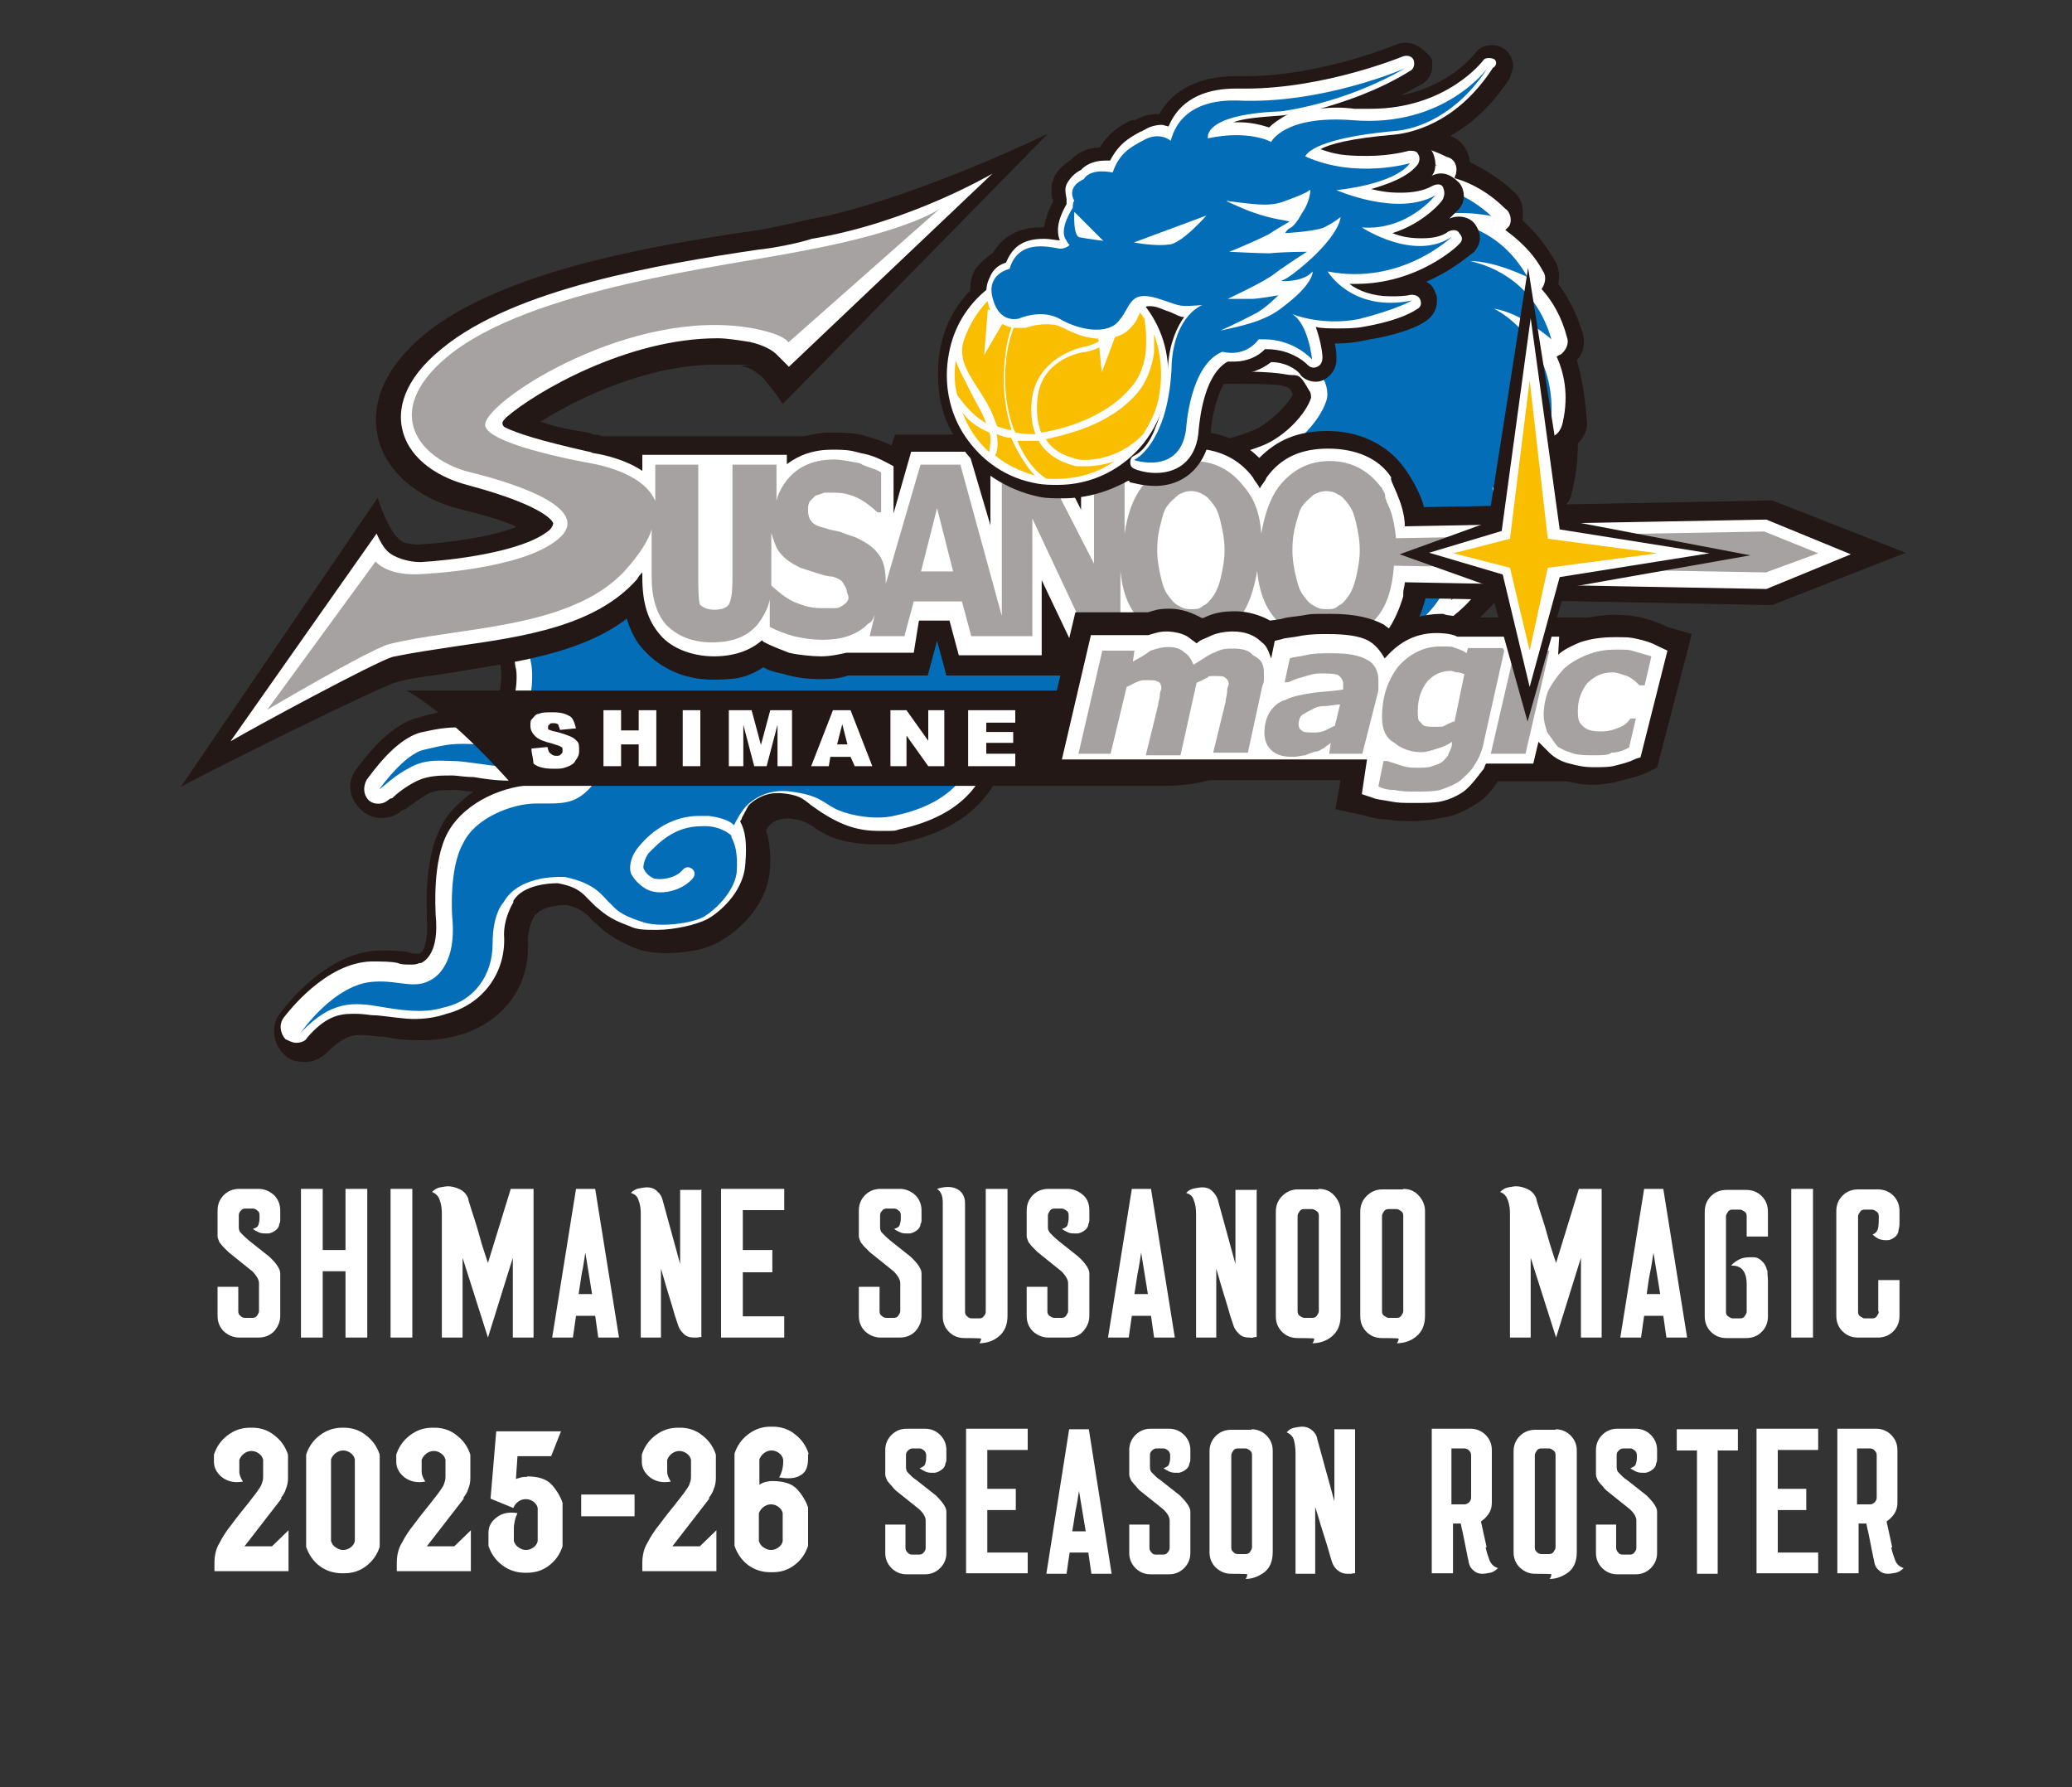 <?xml version="1.0" encoding="UTF-8"?>
<svg id="_レイヤー_1" data-name="レイヤー_1" xmlns="http://www.w3.org/2000/svg" width="400" height="345" version="1.1" xmlns:xlink="http://www.w3.org/1999/xlink" viewBox="0 0 400 345">
  <rect x="0" y="0" width="400" height="345" fill="#333333" stroke="none"/>
  <!-- Generator: Adobe Illustrator 29.5.1, SVG Export Plug-In . SVG Version: 2.1.0 Build 141)  -->
  <defs>
    <style>
      .st0 {
        fill: #231815;
      }

      .st1 {
        fill: #fff;
      }

      .st2 {
        fill: #a5a2a1;
      }

      .st3 {
        fill: url(#_名称未設定グラデーション);
      }

      .st4 {
        fill: #036eb7;
      }

      .st5 {
        fill: #f9be00;
      }
    </style>
    <linearGradient id="_名称未設定グラデーション" data-name="名称未設定グラデーション" x1="-898.8" y1="41.2" x2="-876.4" y2="41.2" gradientTransform="translate(247 -781) rotate(-90) scale(1 -1)" gradientUnits="userSpaceOnUse">
      <stop offset="0" stop-color="#666"/>
      <stop offset="0" stop-color="#6a6a6a"/>
      <stop offset=".2" stop-color="#757575"/>
      <stop offset=".2" stop-color="#878787"/>
      <stop offset=".3" stop-color="#a1a1a1"/>
      <stop offset=".3" stop-color="#b3b3b3"/>
      <stop offset=".4" stop-color="#a8a8a8"/>
      <stop offset=".4" stop-color="#909090"/>
      <stop offset=".5" stop-color="#7d7d7d"/>
      <stop offset=".6" stop-color="#707070"/>
      <stop offset=".8" stop-color="#686868"/>
      <stop offset="1" stop-color="#666"/>
    </linearGradient>
  </defs>
  <g>
    <g>
      <path class="st0" d="M278.6,87.6l-118.9,1.3c-.7,0-1.3,0-2.1.3l-13.2,5.6c-9.3,1-17.1-4.9-23-2.1h-.7c-10.1,0-15.7,4.6-18.8,8-8.3,10.4-5.6,26.6-5.2,28.2v.3c.3,1.3-.3,5.9-1,7.3-.3.3-1,.7-2.8.7h-3.7c-3.1,0-5.2.3-8.3,1.3-5.9,1.3-10.8,8.3-12.2,10.1-1.8,2.4-1.3,5.6,1,7.7,2.1,2.1,5.6,2.1,7.7.3,0,0,.3-.3.7-.3,1-.7,2.8-2.1,4.6-3.1,1.3-.7,3.1-.7,4.9-.7h.7c.3,0,1.8.3,3.1.3-2.4,1.8-4.9,3.9-6.2,6.7-3.4,6.2-2.8,15.7-2.8,17.8v.3c.3,4.2-.7,5.9-1,6.2-.3,0-.3.3-.3.3h-.3c-.7,0-1.3,0-2.1-.3-1.3-.3-3.4-.3-5.6-.3-10.1.3-18.1,10.8-19.1,12.2-1.8,2.4-1.3,5.9,1,8,1,1,2.4,1.3,3.9,1.3s3.1-.7,4.2-1.8c3.4-3.4,5.2-3.4,6.7-3.4s2.4.3,4.2.3c3.4.7,5.6.7,7.7.7s4.6-.3,7-1c8.3-2.4,13.7-9.3,13.2-18.1,0-2.4,1-4.6,1.3-4.9,0,0,0-.3.3-.3.7-1,3.1-1.8,5.9-1.8h0c2.8.7,3.1,1.3,4.2,2.1.3.3.7,1,1.3,1.3l.3.3c1.3,1.3,3.1,2.8,7.3,4.6,1.8.7,3.9,1,6.2,1,3.4,0,8.3-.7,11.1-2.8,1.8-1,8-5.6,8.8-12.9.3-3.1,0-5.6-.7-8,.3-.7.7-1,.7-1l.3-.3s1-1,3.1-1h.3c2.8.3,3.1.7,4.2,1.3.7.3,1.3,1,2.1,1.3,2.8,1.8,7,2.4,10.8,2.4s3.1,0,4.6-.3c11.6-2.4,16.8-8.3,19.1-13.7,2.1.3,3.9.3,5.9.3,8.8,0,16-2.4,19.1-3.1h1c10.1,0,18.4-3.4,23.7-6.2h.3c3.1-1.8,5.2-3.1,6.2-4.2,1-.7,1.8-2.1,2.1-3.4,2.4-1,4.9-2.4,8.8-4.9,9.8-6.2,13.2-18.8,15-24v-.3c.3,0,.3-.3.7-.3.7-.7,1.8-1.3,3.1-2.1v-13.5h-.4v.3h0Z"/>
      <path class="st1" d="M278.6,90.8l-118.9,1.3c-.3,0-.7,0-1,.3l-13.7,5.6c-9.8,1-17.4-4.9-23.3-2.1h-1.3c-7.3,0-12.9,2.4-16.3,7-7.7,9.3-4.6,25.1-4.6,25.8h0c.7,2.1-.3,8-1.3,9.3-.3,1-2.4,2.4-5.9,2.4h-3.4c-2.8,0-4.6.3-7.7,1-4.9,1.3-9.3,7.7-10.4,9.1-.7,1.3-.7,2.8.3,3.9,1,1,2.8,1,3.9,0,0,0,.3-.3.7-.3,1-1,2.8-2.4,4.9-3.4s4.6-1,6.2-1h.7c.7,0,2.1.3,3.9.3,1.8.3,4.2.7,7,.7h1.3c5.9,0,9.1-3.9,10.4-5.6v-.3c.7-.7,2.8-2.1,3.9-2.4,1.3,2.8-1,6.2-2.1,7-1.3,1.8-2.4,2.1-5.2,2.1h-3.1c-5.9,0-13.7,3.1-17.1,9.1-3.1,5.6-2.4,15-2.4,16h0c.7,7-1.8,8.8-2.8,9.3h-.3c-.7.3-1,.3-1.8.3s-1.8,0-2.4-.3c-1.3-.3-3.1-.3-5.2-.3-8.8.3-16,9.8-16.8,10.8-1,1.3-.7,3.1.3,4.2.7.3,1.3.7,2.1.7s1.8-.3,2.1-1c3.4-3.9,5.9-4.6,8.8-4.6s2.8.3,4.6.3c3.1.3,5.2.7,7.3.7s4.2-.3,6.2-1c7-1.8,11.6-8,11.1-15.3,0-3.4,1.8-6.2,1.8-6.2v-.3c1.8-3.1,7-3.4,8.3-3.4h.3c3.9.7,4.9,2.1,5.9,3.1l1,1,.3.3c1.3,1,2.4,2.4,6.7,3.9,1.3.7,3.1.7,5.2.7,3.4,0,7.7-1,9.8-2.1,1.8-1,7-4.9,7.3-10.8.3-3.9,0-6.2-1-8,0-.3.3-.3.3-.7.7-1.3,1.3-2.4,1.3-2.4l.3-.3s2.1-2.1,5.2-2.1h.7c3.4.3,4.2,1,5.6,2.1.3.3,1,.7,1.8,1.3,4.6,3.1,8,3.9,11.6,3.9s2.8,0,3.9-.3c12.9-2.8,16.3-9.8,17.4-14.2,2.4.3,5.2.7,8,.7,9.1,0,16.3-2.4,18.4-3.4h1.3c9.3,0,17.4-3.1,22.3-5.9h0c2.1-1.3,4.2-2.4,5.9-3.9,1-.7,1.3-2.1,1-3.1,2.4-1,5.6-2.4,10.1-5.2,8.8-5.6,12.2-17.4,13.7-22.3,0-.3.3-1,.3-1.3.3-.3,1-.7,1.3-1,1.3-1,2.8-2.1,4.9-3.4v-5.6h.4v-.7h0Z"/>
      <path class="st4" d="M278.6,93.9l-118.9,1.3-14-1.8c-8.8,1-17.1,2.8-23.3,5.6-26.1-1.8-19.9,28.9-19.9,28.9.7,3.1-.3,9.3-1.3,11.6-1,2.1-3.4,4.2-8.8,4.2-4.9-.3-6.2,0-10.4,1-3.9.7-8.8,7.7-8.8,7.7,1-.7,3.1-2.8,5.9-4.2,3.1-1.8,6.2-1.3,8.3-1.3s5.6.7,11.1,1.3c5.2.3,8.3-3.1,9.3-4.6,1-1,6.2-5.6,8.3-2.4,2.1,3.1,1,7.3-2.1,10.8-3.1,3.4-5.6,3.1-10.4,3.1s-11.9,2.8-14.2,7.7c-2.8,4.9-2.1,14.2-2.1,14.2,1,10.1-4.2,12.2-4.2,12.2-3.1,1.8-6.2,0-10.8.3-7.7.3-14.2,9.8-14.2,9.8,5.9-6.2,10.1-5.9,15.7-4.9,5.9,1,8.8,1,12.2,0,5.6-1.3,9.1-6.2,9.1-12.2s2.1-8,2.1-8c3.1-5.6,11.9-4.9,11.9-4.9,6.2,1.3,7.3,3.9,8.8,5.2,1,1,1.8,2.1,5.9,3.4,3.4,1.3,10.1.3,12.2-1s5.6-4.6,6.2-8.3c.3-3.9-.3-5.6-1-7v-.3s-2.1-2.1-5.9-1.8c-5.2,0-8.3,3.4-10.1,5.2-.7,1-1,2.1-1,2.8.3,1,1.3,1.8,2.1,2.1,1.3.3,4.2,0,5.6-1.8.3-.3,1-.7,1.8,0,.3.3.7,1,0,1.8-2.1,2.4-5.9,3.1-8,2.4-1.3-.3-3.1-1.8-3.9-3.4-.3-1-.3-2.8,1.3-4.9,3.1-3.9,7.3-6.2,11.9-6.2h1.8c2.4.3,4.2,1,4.9,1.8,1-2.1,2.1-3.4,2.1-3.4,0,0,3.1-3.9,8.8-3.1,5.6.7,6.2,2.1,8.8,3.4,2.8,1.3,7.7,2.1,11.1,1.3,16.8-3.4,15.7-15,15.7-15,14.2,4.2,28.9-2.1,28.9-2.1,9.1.3,17.4-2.4,22.7-5.6h0c2.4-1.3,4.2-2.8,5.6-3.9-1,0-2.8-.7-4.9-2.1,5.6-1,7.7-1.3,16-6.7,9.8-6.2,12.6-22,13.2-23,.7-.7,4.6-3.1,8.8-7v1.3h0v.5h0Z"/>
    </g>
    <g>
      <path class="st0" d="M304.4,69.5c1.3-1.3,1.8-3.4,1-5.6-1-3.1-2.4-6.2-4.6-9.1.3-1.3.3-3.1-.7-4.6-1.8-3.1-3.9-5.6-6.2-7.7.3-2.1,0-4.2-1.8-5.6-2.4-2.4-5.6-4.2-8.3-5.6-.3-2.1-1.3-3.9-3.4-4.9-3.9-1.8-7.7-2.8-11.9-3.1-1-1.3-2.4-2.1-3.9-2.4-3.1-.3-5.9-.3-8.8,0-1-.7-2.4-1-3.9-1-9.3.7-15.7,4.9-19.1,9.1-7,2.1-14.7,5.2-22,9.8-9.8,5.9-16.8,12.2-17.4,12.9-1,1-1.8,2.8-1.8,4.6s.7,3.1,2.1,4.6l17.4,16,.3.3c2.1,2.4,5.9,2.4,8.3.3,1.8-1.8,7.3-3.4,17.8-3.4s9.8.3,11.1.7c.3,0,.7.7,1,1.3-1,2.1-4.2,5.2-7,6.7-4.2,1.8-14,4.6-25.4,4.6s-5.6-.3-8.3-.7c-1.8-.3-3.4.3-4.9,1.8l-15.7,15c-1.3,1-2.1,2.8-1.8,4.6,0,1.8,1,3.4,2.1,4.6l29.7,23.7c1,.7,2.4,1.3,3.9,1.3h.7l28.6-2.8h3.4c1.8,0,3.1-.7,4.6-1.8.7-.7,1-1.3,1.3-2.4,2.1-.7,3.9-1,5.6-2.1,1.8,1,3.9,1,5.6.3,4.2-2.1,7.3-4.6,9.3-7.3,1,0,2.1-.7,3.1-1.3,3.4-2.8,6.2-6.2,7.7-9.3,1.8-.3,3.1-1.3,4.2-2.8,1.8-2.8,3.1-5.9,3.9-9.1,1.3-.7,2.8-2.1,3.1-3.4,1-3.9,1.3-7,1.3-10.1,1-1,1.8-2.4,1.8-3.9-.4-4.9-1-8.8-2-12.2Z"/>
      <path class="st1" d="M300.5,68.8c.3,0,.3-.3.7-.3,1-.7,1.8-2.1,1.3-3.4-1-3.9-2.8-7-4.9-9.3.7-1,1-2.4.3-3.4-2.1-3.9-4.9-6.2-7.3-8q.3-.3.7-.7c.7-1,.3-2.8-.7-3.4-2.8-2.8-6.2-4.9-9.8-5.9,0-.3.3-.7.3-1,.3-1.3-.3-2.8-1.8-3.1-4.2-2.1-8-2.8-11.9-2.8h-.7c-.3-1-1.3-2.1-2.4-2.4-1.3,0-2.4-.3-3.4-.3-2.1,0-3.9.3-5.6.7-1-.7-1.8-1.3-3.1-1.3-9.1.7-14.7,4.9-17.8,8.8-7,1.8-14.7,5.2-22,9.8-9.3,5.9-16,11.9-16.8,12.6s-1,1.3-1,2.1.3,1.8,1,2.1l17.8,16s0,.3.3.3c1,1,3.1,1.3,4.2,0,2.8-2.8,10.1-4.2,19.9-4.2s10.1.7,11.6.7,1.8.3,3.4,3.1c.3.3.3,1,.3,1.3-1,3.1-4.9,7.3-9.1,9.1-5.9,2.4-16,4.6-26.6,4.6s-5.9-.3-8.8-.7c-1,0-1.8,0-2.4.7l-16.3,15.7c-.7.7-1,1.3-1,2.4s.3,1.8,1,2.1l29.7,23.7c.7.3,1,.7,1.8.7h.3l28.9-2.8h3.4c.7,0,1.8-.3,2.1-.7.7-.7,1-1.3,1-2.1v-.7c3.4-.7,6.2-1.8,8.3-3.1l.3.3c1,1,2.4,1.3,3.4.7,4.2-2.1,7.3-4.9,9.3-7.3.7.3,1.8,0,2.4-.7,3.9-3.1,6.2-6.7,7.7-10.1h0c1.3.3,2.8-.3,3.4-1.3,2.1-3.4,3.1-7,3.9-10.1,1.3,0,2.4-1,2.8-2.1,1-4.2,1.3-7.7,1-10.8,1-.3,1.8-1.3,2.1-2.8,1.2-5.4.2-9.6-1.2-12.7Z"/>
      <path class="st4" d="M192.5,107.5l29.7,23.7,28.9-2.8h3.9v-3.9c2.1-1,3.9-2.4,5.2-3.4-2.1,2.8-4.6,4.6-4.6,4.6,10.1-1,15-7.3,17.1-11.6-.7,4.6-3.9,9.3-3.9,9.3,11.1-5.6,12.6-15.3,12.6-19.1,1,4.9-1.3,11.6-1.3,11.6,9.8-8,8.8-18.4,8-22,2.4,4.2,2.4,11.1,2.4,11.1,5.6-9.3,3.1-17.4,1-21.7,3.4,3.4,5.2,10.1,5.2,10.1,3.1-10.8-1.8-18.1-4.9-21.7,4.2,2.8,7.7,8.8,7.7,8.8.7-13.2-8.3-19.6-11.1-20.9,5.2.7,11.1,5.9,11.1,5.9-3.1-10.7-11.1-14.1-15.7-15.1,4.9,0,11.1,3.1,11.1,3.1-5.9-10.4-15.3-11.1-19.9-11.1,4.9-2.4,12.9-.7,12.9-.7-9.1-8.3-18.8-6.2-22.7-5.2,3.9-3.4,12.2-4.6,12.2-4.6-10.1-4.9-18.8-.3-22.3,2.1,3.1-3.9,8.8-6.2,8.8-6.2-8.3-1.3-14.2,2.1-17.8,5.2,2.4-3.4,6.7-6.2,6.7-6.2-8.3.3-13.7,4.6-16.3,8.3-7.3,1.8-14.7,4.9-22.3,9.3-9.3,5.6-15.7,11.6-16.3,12.2l18.1,16.3h0c6.7-6.2,26.6-5.2,33.8-4.2,1,0,3.1.3,5.9,4.9,0,0,1,2.1.3,3.9-1.3,3.9-5.9,8.8-10.8,10.8-7,2.8-22.3,6.2-37,4.2l-15.7,15Z"/>
    </g>
    <g>
      <path class="st0" d="M224.8,133.3H78.5c4.2,2.4,11.1,7.7,20.6,18.4h125.8c10.1,0,18.1-4.2,18.1-9.3s-8.4-9.1-18.2-9.1Z"/>
      <g>
        <g>
          <path class="st1" d="M102.6,144.5l3.1-.3c0,.3.3,1,.3,1,.3.3.7.7,1.3.7s.7,0,1-.3.3-.3.3-.7,0-.7-.3-.7c-.3-.3-.7-.3-1.8-.7-1.3-.3-2.4-.7-3.1-1.3-.7-.7-1-1.3-1-2.1s0-1,.3-1.3.7-1,1.3-1c.7-.3,1.3-.3,2.8-.3s2.4.3,3.1.7c.7.3,1,1.3,1.3,2.4l-3.1.3c0-.3-.3-.7-.3-1-.3-.3-.7-.3-1-.3s-.7,0-.7.3c-.3,0-.3.3-.3.7,0,0,0,.3.3.3,0,0,.7.3,1,.3,1.3.3,2.4.7,3.1,1s1,.7,1.3,1,.3,1,.3,1.8-.3,1.3-.7,1.8c-.3.7-1,1-1.8,1.3s-1.3.3-2.4.3c-1.8,0-3.1-.3-3.9-1-.1-1.3-.4-1.9-.4-2.9Z"/>
          <path class="st1" d="M116.5,137.1h3.4v3.9h3.4v-3.9h3.4v10.8h-3.4v-4.2h-3.4v4.2h-3.4v-10.8Z"/>
        </g>
        <path class="st1" d="M131.8,137.1h3.4v10.8h-3.4v-10.8Z"/>
        <g>
          <path class="st1" d="M140.9,137.1h4.2l1.8,6.7,1.8-6.7h4.2v10.8h-2.8v-8l-2.1,8h-2.4l-2.1-8v8h-2.8v-10.8h.2Z"/>
          <path class="st1" d="M164.2,146.1h-3.9l-.3,1.8h-3.4l4.2-10.8h3.4l4.2,10.8h-3.4l-.8-1.8ZM163.6,143.7l-1-3.9-1,3.9h2Z"/>
          <path class="st1" d="M171.9,137.1h3.1l4.2,5.9v-5.9h3.1v10.8h-3.1l-4.2-5.9v5.9h-3.1v-10.8Z"/>
          <path class="st1" d="M187.2,137.1h8.8v2.4h-5.6v1.8h5.2v2.1h-5.2v2.1h5.6v2.4h-9.1v-10.8h.3Z"/>
        </g>
      </g>
    </g>
    <path class="st3" d="M149.2,113v-10.1c.3,1,.7,2.1,1,2.8,1,1.8,2.4,2.8,4.6,3.9,1,.3,2.1.7,3.1,1s2.1.7,3.1.7c1,.3,1.8.7,2.1,1.3.3.6.7,1,.7,1.8s0,1.3-.3,1.8-.7.7-1.3,1c-.3.3-1,.3-1.8.3h-1.8c-1.8,0-3.1-.3-4.9-1-1.8-.7-3.1-1.8-4.6-3.1.5,0,0-.4,0-.4M177.8,110.3l3.1-12.2,3.1,12.2h-6.2ZM235.7,111.4c-.3,1.3-.7,2.4-1.3,3.4-.7,1-1.3,1.8-2.1,2.1-.7.7-1.3.7-2.4.7s-1.8-.3-2.4-.7c-.7-.3-1.3-1-2.1-2.1-.7-1-1-2.1-1.3-3.4s-.7-3.1-.7-5.2.3-3.9.7-5.2c.3-1.3.7-2.8,1.3-3.4.7-1,1.3-1.3,2.1-2.1.7-.3,1.3-.7,2.4-.7s1.8.3,2.4.7c.7.3,1.3,1,2.1,2.1.7,1,1,2.1,1.3,3.4s.7,3.1.7,5.2-.4,3.7-.7,5.2M261.8,111.4c-.3,1.3-.7,2.4-1.3,3.4-.7,1-1.3,1.8-2.1,2.1-.7.7-1.3.7-2.4.7s-1.8-.3-2.4-.7c-.7-.3-1.3-1-2.1-2.1-.7-1-1-2.1-1.3-3.4s-.7-3.1-.7-5.2.3-3.9.7-5.2c.4-1.3.7-2.8,1.3-3.4.7-1,1.3-1.3,2.1-2.1.7-.3,1.3-.7,2.4-.7s1.8.3,2.4.7c.7.3,1.3,1,2.1,2.1.7,1,1,2.1,1.3,3.4s.7,3.1.7,5.2-.4,3.7-.7,5.2"/>
    <path class="st0" d="M121,119.4c.7,2.4,1.8,4.6,3.4,6.2,3.1,3.4,7.7,5.6,13.2,5.6s7-.7,9.8-2.4c1,.7,2.4,1,3.9,1.3,2.1.7,4.6,1,7.3,1s3.9-.3,5.2-.7h15.3l1.8-6.7,1.8,6.7h23v-1.3l.7,1.3h16.8v-.3c2.1.7,4.2,1,6.7,1,5.2,0,9.8-1.8,13.2-5.2,3.4,3.4,8,5.2,13.2,5.2s11.1-2.4,15-7.3c1.8-2.4,3.1-5.2,3.9-8.3l66.2,1.3h.7l25.8-10.1-25.8-10.1-67.2,1.3c-1-3.9-3.9-7.7-3.9-7.7-3.4-4.6-8.8-7-14.7-7s-9.8,1.8-13.2,5.2c-3.4-3.4-8-5.2-13.2-5.2s-4.9.7-4.9.7h-52.2l-.7,2.1c-1.3-.7-3.1-1.3-4.9-1.8-2.1-.7-4.6-.7-6.7-.7s-3.4.3-5.2.7h-39l-1-.3h-.3c-.3,0-.7,0-1-.3-4.2-.7-7.3-1.3-9.3-2.1-.7,0,0-.3,0-.3,7.3-4.6,20.6-10.8,33.4-10.8s3.9,0,5.2.3c1.8.3,2.8,1.3,3.9,2.1,0,0,2.4,2.8,3.9,5.2l51.2-52.2s-23.7,11.6-43.2,16c-2.4.3-10.4,2.4-14,2.8-19.1,2.8-48.1,7.7-63.1,19.9-9.3,7.7-10.1,15-9.1,19.6,1.3,6.7,7.7,12.2,16,14.2,5.2,1.3,8.8,2.4,10.8,3.4-5.2,2.1-13.7,3.1-18.8,3.4h-.3c-1.3,0-2.8-.3-3.1-.7-2.4-1.3-4.6-8.3-4.6-8.3l-38,55.8c7.7-4.2,39-19.6,41.6-20.2,3.4-1,7.7-1.3,12.2-2.1,10.8-1.8,23-3.4,31.8-9.8l.5-.4Z"/>
    <path class="st1" d="M271.2,101.6l69.8-1.3,16.3,6.7-16.3,6.7-69.8-1.3c0,.7-.3,1.3-.3,2.1v.6c-.7,2.4-1.8,4.9-3.1,6.7-2.8,3.9-6.7,5.6-11.9,5.6s-8.8-1.8-11.9-5.6h-2.8c-2.8,3.9-6.7,5.6-11.9,5.6s-8-1.3-10.8-4.6v3.9h-10.4l-7-14.7v14.5h-16l-1.8-6.7h-5.9l-1,6.2h-13c-1.3.3-3.1.7-4.9.7s-4.6-.3-6.2-.7c-1.8-.7-3.4-1.3-4.9-2.1l-.3-.3c-2.4,2.1-5.6,3.1-9.3,3.1s-8-1.3-10.4-4.2c-2.4-2.8-3.4-6.2-3.4-11.1v-.9c-.3.3-.7.7-1,1.3-8,9.1-22,11.1-34.6,12.9-4.6.7-8.8,1.3-12.6,2.1-3.4,1-26.9,13.7-31.3,16.3l28.2-40.1s1,2.4,2.1,3.4c1.3,1.3,4.2,2.1,6.2,2.1h.3c5.2-.3,19.6-1.8,24.8-6.2.7-.7.7-1.3.7-1.3,0,0-.7-3.1-16.3-7.3-7-1.8-11.9-5.9-12.9-11.1-.7-3.4,0-9.1,7.7-15.3,14-11.6,42.1-16.3,61-19.1,3.1-.3,8-1.3,10.4-2.1,18.8-3.1,34.9-12.6,34.9-12.6l-39.3,37.3c-1-1-2.4-2.4-2.4-2.4-.7-.7-2.4-1.8-5.2-2.4-2.1-.3-4.2-.7-6.2-.7-17.4,0-35.2,10.4-40.8,15.3,0,0-.7.7-.7,1s0,.7.7,1c2.1,1,6.2,2.4,16,4.6.3,0,.7.3,1,.3,2.1.3,6.2,1.3,9.3,3.4v-3.1h27.9v1.8c2.4-1.8,5.2-2.8,8.8-2.8s3.9.3,5.6.7c1.8.3,3.4,1,4.9,1.8l1.3.7v9.1l3.4-11.9h11.1l4.2,14.2v-14.1h11.9l5.6,11.1v-11.1h10.8v3.9c2.8-2.8,6.2-4.6,10.8-4.6s8.8,1.8,11.6,5.6c.3.7,1,1.3,1.3,2.1.3-.7,1-1.3,1.3-2.1,2.8-3.9,6.7-5.6,11.9-5.6s9.8,1.8,12.2,5.6c-.6.3,2.6,4.8,2.6,9.4Z"/>
    <path class="st2" d="M351,106.8l-10.4-4.2-71.1,1.3c-.3-2.8-.7-4.9-1.8-7h0c0-.3-.3-.7-.3-1v-.3c0-.3-.3-.7-.3-.7,0-.3-.3-.3-.3-.7l-.3-.3c-2.4-3.1-5.6-4.9-9.8-4.9s-7.3,1.8-9.8,4.9c-1.8,2.4-2.8,5.6-3.4,9.1-.3-3.9-1.3-6.7-3.4-9.1-2.4-3.1-5.6-4.9-9.8-4.9s-7.3,1.8-9.8,4.9c-1.8,2.4-2.8,5.2-3.4,9.1v-13.3h-5.9v19.1l-9.8-19.1h-8v29.2l-8-29.2h-7.7l-6.7,23c0-2.4-.3-4.2-1.3-5.6s-2.4-2.4-4.6-3.4c-1-.3-2.1-.7-2.8-1-1-.3-1.8-.3-2.8-.7-1.3-.3-2.4-.7-2.8-1.3-.3-.3-.7-1-.7-2.1s0-1,.3-1.8l1-1c.3-.3,1-.3,1.8-.7h1.8c1.8,0,3.1.3,4.6,1s2.8,1.8,3.9,2.8h.7v-7.7c-1-.7-2.8-1-4.2-1.8-1.8-.3-3.4-.7-4.9-.7-3.4,0-6.2,1-8.3,3.1-1.3,1.3-2.4,3.1-2.8,4.9v-7h-8.5v21.1c0,2.4,0,4.6-.7,5.9-.7,1-2.4,1-2.8,1s-1.8,0-2.8-1c-.3-1.3-.3-3.4-.3-5.9v-21.1h-8.3v7c-2.1-4.9-9.3-6.7-12.6-7.3-1.8-.3-21.2-3.9-20.2-7.7,1-4.9,28.2-22.3,51.2-18.4,0,0,6.2,1,7.3,2.8l29.2-25.8s-5.6,4.2-25.8,8c-15.3,3.1-53.3,7.3-69.3,20.6-12.9,10.8-5.2,19.9,4.6,22.3,9.8,2.4,23.7,7.3,16.8,12.9-7,5.9-26.1,6.7-26.1,6.7,0,0-6.2.7-9.1-2.4l-20.9,28.6s18.8-11.1,23.3-12.6c13.2-3.4,35.2-2.8,45.7-14.2,2.8-3.1,4.6-5.9,5.2-8v9.1c0,4.2,1,7.3,2.8,9.3,2.1,2.1,4.9,3.4,8.8,3.4s6.7-1,8.8-3.4c1-1.3,2.1-3.1,2.4-4.9v5.3c1.3.7,2.8,1.3,4.6,1.8,1.8.4,3.4.7,5.6.7,3.9,0,6.7-1,8.8-3.1.7-.3,1-1,1.3-1.8l-1,4.2h6.7l1.8-6.7h9.3l1.8,6.7h11.8v-22.7l10.8,23h6.2v-12.9c.3,3.4,1.3,6.7,3.4,9.1,2.4,3.1,5.6,4.9,9.8,4.9s7.3-1.8,9.8-4.9c1.8-2.4,2.8-5.6,3.4-9.1.3,3.4,1.3,6.7,3.4,9.1,2.4,3.1,5.6,4.9,9.8,4.9s7.3-1.8,9.8-4.9c2.1-2.4,3.1-5.9,3.4-10.1l71.8,1.3,10.1-3.7ZM163.6,116.1c-.3.3-.7.7-1.3,1-.3.3-1,.3-1.8.3h-1.8c-1.8,0-3.1-.3-4.9-1-1.8-.7-3.1-1.8-4.6-3.1l-.3-.3v-10.1c.3,1,.7,2.1,1,2.8,1,1.8,2.4,2.8,4.6,3.9,1,.3,2.1.7,3.1,1s2.1.7,3.1.7c1,.3,1.8.7,2.1,1.3s.7,1,.7,1.8c.4.7.4,1.4,0,1.7ZM177.8,110.3l3.1-12.2,3.1,12.2h-6.2ZM235.7,111.4c-.3,1.3-.7,2.4-1.3,3.4-.7,1-1.3,1.8-2.1,2.1-.7.7-1.3.7-2.4.7s-1.8-.3-2.4-.7c-.7-.3-1.3-1-2.1-2.1-.7-1-1-2.1-1.3-3.4s-.7-3.1-.7-5.2.3-3.9.7-5.2c.3-1.3.7-2.8,1.3-3.4.7-1,1.3-1.3,2.1-2.1.7-.3,1.3-.7,2.4-.7s1.8.3,2.4.7c.7.3,1.3,1,2.1,2.1.7,1,1,2.1,1.3,3.4s.7,3.1.7,5.2-.4,3.7-.7,5.2ZM261.8,111.4c-.3,1.3-.7,2.4-1.3,3.4-.7,1-1.3,1.8-2.1,2.1-.7.7-1.3.7-2.4.7s-1.8-.3-2.4-.7c-.7-.3-1.3-1-2.1-2.1-.7-1-1-2.1-1.3-3.4s-.7-3.1-.7-5.2.3-3.9.7-5.2c.4-1.3.7-2.8,1.3-3.4.7-1,1.3-1.3,2.1-2.1.7-.3,1.3-.7,2.4-.7s1.8.3,2.4.7c.7.3,1.3,1,2.1,2.1.7,1,1,2.1,1.3,3.4s.7,3.1.7,5.2-.4,3.7-.7,5.2Z"/>
    <path class="st0" d="M321.8,121c-1.3-.7-3.1-1.3-4.9-1.8-3.4-.7-7-.7-10.1,0h-24c-1.3-.3-3.4-.3-4.2-.7h-.3c-3.4,0-7,1-9.8,3.1-.3-.3-1-.7-1.3-1-2.4-1.3-5.6-2.1-10.1-2.1s-3.9,0-5.6.3c-1.8.3-3.1.3-4.2.7l-2.1.3c-1.8-1-4.2-1.8-6.7-1.8s-4.2.3-6.2,1.3h-.3c-1.8-1-3.9-1.8-6.2-1.8s-2.8.3-4.2.7h-14l-7.7,32.4h58.9l-1,5.6,5.9,1.3c1,.3,2.4.7,4.2.7,1.8.3,3.1.3,4.9.3s4.2-.3,5.9-.7c2.1-.3,4.2-1.3,5.9-2.4,1.8-1,3.1-2.4,4.6-4.6h13.2c1.3.3,3.1.7,4.9.7s3.9-.3,5.2-.7c1.3-.3,2.8-.7,4.6-1.3l2.8-1.3,6.7-25.8-4.8-1.4Z"/>
    <path class="st1" d="M300.8,126.4c1-1,2.8-1.8,4.2-2.4,2.1-.7,4.2-1,6.7-1s2.8,0,4.2.3,2.8.7,3.9,1.3l2.1,1-5.2,20.6-1,.3c-1.3.7-2.8,1-3.9,1.3s-2.4.3-4.2.3-3.1-.3-4.6-.7c-1.3-.3-2.8-1-3.9-2.1-.7-.7-1.3-1.3-2.1-2.1l-1,4.2h-9.1c-.3.3-.3,1-.7,1.3-1,1.3-2.1,2.8-3.4,3.9-1.3,1-3.1,1.8-4.6,2.1-1.3.3-3.1.3-5.2.3s-3.1,0-4.6-.3-2.4-.3-3.4-.7l-2.1-.7,1-6.7h-58.9l5.6-24h11.1c1-.3,2.1-.7,3.4-.7s3.4.3,4.6,1.3c.3.3,1,.7,1.3,1,.7-.7,1.8-1,2.4-1.3,1.3-.7,3.1-1,4.6-1,2.4,0,4.2.7,5.6,2.1,1,.7,1.3,1.8,1.8,3.1l.7-3.4,1.3-.3c.7-.3,2.1-.3,3.9-.7,1.8-.3,3.4-.3,4.9-.3,3.4,0,6.2.3,8,1.3,1.3.7,2.4,2.1,3.1,3.4l.3-.3c2.8-3.1,5.9-4.6,9.8-4.6,0,0,2.8,0,3.9.7h19.7l-.2,3.5Z"/>
    <path class="st2" d="M244,130.1v1c0,.3,0,.7-.3,1.3l-2.8,12.9h-6.7l2.4-9.8c0-.7.3-1.3.3-2.1s.3-1,.3-1.3c0-.7-.3-1-.7-1.3-.3-.3-1-.3-2.1-.3s-1,0-1.3.3c-.7.3-1.3.7-2.1,1l-3.1,14h-6.7l2.4-9.8c0-.7.3-1,.3-1.8s.3-1,.3-1.3c0-.7-.3-1.3-.7-1.3-.3-.3-1-.3-2.1-.3s-1,0-1.8.3-1.3.7-2.1,1l-3.1,12.9h-6.2l4.6-19.9h6.2l-.3,2.1c1.3-.7,2.4-1.3,3.4-2.1,1-.3,2.1-.7,3.4-.7s2.4.3,3.1,1c1,.7,1.3,1.3,1.8,2.4,1.8-1,3.1-2.1,4.2-2.4,1.3-.7,2.4-.7,3.4-.7,1.8,0,3.1.3,3.9,1.3,1.8.9,2.1,1.9,2.1,3.6"/>
    <path class="st2" d="M256.9,143.4c-.3.3-1,.7-1.3,1-.7.3-1,.7-1.8.7-.7.3-1,.3-1.8.7-.7,0-1.3.3-2.4.3-1.8,0-3.1-.3-4.2-1.3-1-1-1.3-2.1-1.3-3.4s.3-2.8,1-3.9,1.8-2.1,3.1-2.4c1.3-.7,3.1-1,4.9-1.3s3.9-.3,6.2-.7v-1c0-.7-.3-1.3-1-1.8-.7-.3-2.1-.3-3.4-.3s-2.1.3-3.4.7c-1.3.3-2.1.7-2.8,1h-.7l1-4.6c.7-.3,1.8-.3,3.4-.7,1.3-.3,3.1-.3,4.6-.3,3.1,0,5.2.3,7,1.3,1.3.7,2.1,2.1,2.1,3.9v2l-3.1,12.2h-6.4l.3-2.1ZM258.7,136c-1,0-2.1.3-3.1.3s-1.8.3-2.4.7c-.7.3-1.3.7-1.8,1-.4.3-.7,1-.7,1.8s.3,1,.7,1.3c.3.3,1.3.3,2.1.3s1.3,0,2.1-.3,1.3-.7,2.1-1l1-4.1Z"/>
    <path class="st2" d="M290.4,125.6l-3.9,17.4c-.3,1.8-1,3.4-1.8,4.6-.7,1.3-1.8,2.1-2.8,3.1-1,.7-2.4,1.3-3.9,1.8-1.3.3-2.8.3-4.6.3s-2.8,0-4.2-.3c-1.3,0-2.4-.3-3.1-.7l1-4.9h.7c1,.3,2.1.7,3.1,1s1.8.3,2.8.3,2.1,0,2.8-.3c.7-.3,1.3-.3,2.1-1,.3-.3,1-1,1-1.3.3-.7.7-1.3.7-2.1v-.3c-1,.7-1.8,1-2.8,1.3s-2.1.7-3.1.7c-2.1,0-3.9-.7-5.2-1.8-1.8-1-2.4-2.8-2.4-4.9,0-3.9,1-7,3.1-9.8,2.1-2.4,4.9-3.9,8-3.9s2.1,0,3.1.3,1.8.7,2.1,1l.3-1h6.7l.3.5h0ZM282.7,130.1c-.3,0-.7-.3-1.3-.3s-1-.3-1.3-.3c-1.8,0-3.4.7-4.6,2.1-1,1.3-1.8,3.1-1.8,5.6s.3,1.8.7,2.4c.3.7,1.3.7,2.8.7s1.3,0,1.8-.3c.7-.3,1.3-.7,1.8-.7l1.9-9.2Z"/>
    <path class="st2" d="M299.1,125.6l-4.6,19.9h-6.7l4.6-19.9h6.7Z"/>
    <path class="st2" d="M307.8,145.8c-1.3,0-2.8,0-3.9-.3-1-.3-2.1-.7-3.1-1.3-.7-.7-1.3-1.8-2.1-2.8-.3-1-.7-2.1-.7-3.4s.3-3.4,1-4.9c.7-1.3,1.8-2.8,2.8-3.9,1-1,2.8-2.1,4.6-2.8s3.4-1,5.6-1,2.4,0,3.4.3,2.4.7,3.4,1l-1.3,5.6h-1c-.7-.7-1.3-1.3-2.4-1.8-1-.3-1.8-.7-2.8-.7-2.1,0-3.4.7-4.9,2.1-1,1.3-1.8,3.1-1.8,5.2s.3,2.4,1,3.1,1.8,1,3.4,1,2.4-.3,3.4-.7c1-.3,1.8-1,2.4-1.8h1l-1.3,5.6c-1.3.7-2.4,1-3.4,1-.5.5-2,.5-3.3.5"/>
    <g>
      <path class="st0" d="M302.2,113.5l-7.3,25.8h0l-7.3-26.1-17.4-6.2,17.1-6.2,7.7-49.1,7.7,48.8,35.2,6.7-35.7,6.3Z"/>
      <path class="st1" d="M295.3,132.6l-5.2-21.7-14.2-4.2,14-4.2,5.6-41.1,5.6,40.8,28.9,4.6-28.9,4.6-5.8,21.2Z"/>
      <polygon class="st5" points="298.8 104 295.3 73.4 291.5 104 280.6 106.8 291.5 109.6 295.3 125.6 298.8 109.6 320 106.8 298.8 104"/>
    </g>
    <g>
      <g>
        <path class="st0" d="M288.4,11.4c-.7-.3-1.8-.3-2.1.3,0,0-7,9.3-21.7,9.3h-3.1c-2.4-.3-4.6-.3-6.7,0,4.6-1.3,11.1-3.4,17.4-7.3.7-.3,1-1.3.7-2.1s-1.3-1-2.1-.7c0,0-15,6.2-30.3,6.2h-2c-4.6,0-10.4,1.3-12.9,7.3-.3,0-1-.3-1.3-.3-1,0-2.4.3-3.4,1-.3,0-.3.3-.7.3-2.4,1.3-4.2,2.4-5.9,5.6h-1c-2.4,0-3.9,1-4.6,1.8-.7.3-2.1,1.3-2.8,2.8-.3.7-.3,1.3,0,2.8v1c-.7,1.3-2.4,4.2-1.3,7h0c-.7,0-1.8-.3-3.1-.3-4.6,0-6.2,2.1-7.3,4.6-1,.3-2.4,1-3.1,2.8-.7,1-.7,2.4-.7,3.9-3.1,3.1-5.2,7-6.2,11.1-1,5.6,0,11.1,3.1,16,3.1,4.6,8,8,13.7,9.1,1.3.3,2.8.3,4.2.3,4.9,0,9.1-1.8,12.9-4.2,0,.3.3.7,1,1,0,0,1.8.7,3.9.7,4.9,0,8-3.1,8.3-8.3h0c.3-3.1,1.3-10.8,5.6-13.2h1.3c2.4,0,4.6-1,5.9-2.4h.3c5.2,0,8,3.1,8,3.1.3.3,1,.7,1.8.3.7-.3,1-1,1-1.8s-.3-3.1-1.3-5.9c1,.3,2.8.3,4.2.3s3.4,0,4.9-.3c7.7-1.3,10.4-3.4,10.4-3.4.7-.3,1-1,.7-1.8-.3-.7-1-1-1.8-1-1.3.3-2.8.3-3.9.3-3.4,0-6.2-1-8-2.4h1.3c11.9,0,19.6-7.3,19.9-7.7.7-.7.7-1.3,0-2.1-.3-.7-1.3-.7-2.1-.3-1.3,1-3.1,1.3-5.2,1.3s-3.9-.3-5.6-1c5.9-1.8,9.8-6.2,9.8-6.7.3-.7.3-1.3,0-2.1-.3-.7-1.3-.7-2.1-.3-1.8,1-3.9,1.3-6.2,1.3s-3.9-.3-5.6-.7c3.4-1,7.3-2.4,9.1-4.9.3-.7.3-1.3,0-1.8-.3-.7-1-.7-1.8-.7,0,0-3.4,1-8,1s-6.2-.3-9.1-1.3c1.8-1,5.9-2.1,14.2-2.8,2.8-.3,11.9-1.8,19.1-12.9.9-.5.9-1.5.3-1.8ZM245,24.6c-1-.3-3.1-1-5.9-1h-1c1.8-.7,4.9-1,9.3-1.3h0s.7,0,1.3-.3c-1.9,1.1-2.9,1.8-3.7,2.6Z"/>
        <path class="st0" d="M269.8,8.5s-14.7,6.2-29.2,6.2h-2.1c-6.7,0-11.9,2.4-14.7,7.3h0c-1.8,0-3.1.3-4.9,1.3,0-.3-.7,0-.7,0-2.1,1-4.2,2.4-5.9,5.2-2.8,0-4.6,1.3-5.6,2.4-1,.7-2.8,1.8-3.4,3.9-.3.7-.3,1.3-.3,2.1s0,1,.3,1.8v.3c-.7,1-1.3,2.8-1.8,4.9h-.7c-4.2,0-7.3,1.8-9.1,4.9-1,.7-2.4,1.8-3.4,3.1-.7,1.3-1,2.4-1,4.2-3.1,3.1-5.2,7.3-5.9,11.9-.3,1.3-.3,3.1-.3,4.6,0,4.9,1.3,9.3,4.2,13.2,3.4,5.2,9.1,8.8,15.3,10.1,1.3.3,3.1.3,4.6.3,4.6,0,8.8-1.3,12.6-3.4,0,0,.3,0,.3.3.3,0,2.4.7,4.9.7,5.9,0,10.1-4.2,10.8-10.8v-.3c.3-3.4,1.8-8.8,3.9-10.4h.7c2.8,0,5.2-1,7-2.4,3.4,0,5.6,2.1,5.6,2.4,1,1.3,3.1,1.8,4.6,1,1.3-.7,2.4-2.1,2.4-3.9v-.3c0-.3,0-1.3-.3-2.8h.7c1.8,0,3.9-.3,5.6-.7,8-1.3,11.1-3.4,11.6-3.9,1-.7,1.8-2.1,1.8-3.4s0-1-.3-1.8c-.3-1-1-1.8-1.8-2.1,5.6-2.4,8.8-5.6,9.1-5.6.7-.7,1.3-1.8,1.3-2.8s-.3-1.8-1-2.8c-1-1.3-3.1-1.8-4.9-1,1-1,1.8-1.8,1.8-1.8.7-.7,1-1.8,1-2.4,0-1-.3-2.1-1-2.8-1.8-1.8-3.4-2.1-5.2-1.3h0c.7-.7.7-1.8.7-2.4s-.3-1.8-.7-2.4c-.3-.3-.7-.7-1-1,4.6-1.3,10.8-4.9,16-12.9.3-1,.7-1.8.7-2.4,0-1.3-.7-2.8-1.8-3.4-1.8-1.3-4.6-.7-5.6,1-.3.3-4.9,6.2-14.2,8,1.3-.7,2.4-1.3,3.9-2.1,1.3-.7,2.1-2.1,2.1-3.4s0-1.3-.3-1.8c-2.2-2.6-4.3-3.3-6.4-2.6ZM202.9,38.5v-.7.7h0ZM289.7,9.1h0ZM232.9,82.7h0Z"/>
      </g>
      <g>
        <g>
          <path class="st1" d="M204.2,93.6c-1.3,0-2.8,0-4.2-.3-5.6-1-10.4-4.2-13.7-9.1-3.1-4.6-4.2-10.4-3.1-16,1.8-10.1,10.8-17.1,20.9-17.1s2.8,0,4.2.3c11.6,2.1,19.1,13.2,16.8,24.8-2,10-10.6,17.4-20.9,17.4"/>
          <path class="st5" d="M190.4,81.7c-.3-.7-.7-1.8-1.3-2.8-.7-1.3-1.3-2.4-1.8-3.4-1-2.1-2.1-3.9-2.8-5.9-.3,2.1-.3,4.6.3,6.7.7.8,2.4,3.6,5.6,5.4"/>
          <path class="st5" d="M192.1,87.9c2.1,1.8,4.9,3.1,7.7,3.9-1.3-1.3-3.1-3.9-4.6-7.3-1,0-1.8-.3-2.8-.7.4,2.1.1,3.5-.3,4.1"/>
          <path class="st5" d="M222.8,68c-.7,4.9-2.8,7.3-3.1,7.7-5.6,6.7-14.7,8.3-17.8,9.1,1.8,2.8,4.6,3.4,6.2,3.9,2.1.3,8,0,12.6-4.9,1.3-2.1,2.8-4.9,3.1-7.7.7-3.9.3-8-1-11.6v3.5"/>
          <path class="st5" d="M209.9,90h-2.1c-1.3-.3-5.2-1.3-7.3-4.9h-4.1c1.8,4.2,3.9,6.2,5.6,7.3,4.9.3,9.3-.7,13.2-3.4-1.8.7-4,1-5.3,1"/>
          <path class="st5" d="M209.1,68c-.3,0-8,1.3-8.8,8.8-.3,2.8,0,4.9.7,6.7,2.1-.3,11.9-2.1,17.4-8.8h0s2.4-2.4,2.8-7c0,0,.3-3.1-.3-6.2-.7-1-1.3-2.1-2.4-3.1-.3.7-.7,1-.7,1.8-1.7,6.8-8.2,7.8-8.7,7.8"/>
          <path class="st5" d="M188.6,74.7c.7,1,1.3,2.1,2.1,3.4.7,1.3,1.3,2.8,1.8,4.2,1,.3,1.8.7,2.8.7-.7-2.1-2.1-7.3-1.3-13.7.7-8.3,4.6-12.2,6.2-14l.3-.3s2.4-2.4,4.6-3.1c-8.8,0-16.3,5.6-19.1,14-.9,3.2.6,5.7,2.6,8.8"/>
          <path class="st5" d="M191,83.5s0-.5,0,0c-2.4-1-4.2-2.4-5.2-3.9,1,2.8,2.8,5.6,5.2,7.7,0-1.1.5-2.2,0-3.8"/>
          <path class="st5" d="M205,53.5c-1.8.3-3.9,2.1-4.6,2.8l-.3.3c-1.8,1.8-5.2,5.6-5.9,13.2-.7,6.7,1,12.2,1.8,13.7,1.8.3,2.8.3,3.9.3-.7-1.8-1-3.9-.7-6.7,1-8.3,9.8-10.1,9.8-10.1.3,0,6.2-1,8-7,0-.3.3-1.3,1-2.1-2.8-2.4-5.9-4.2-9.8-4.9-1-.3-2.1-.3-3.1-.3v.8Z"/>
        </g>
        <g>
          <path class="st1" d="M288.4,11.4c-.7-.3-1.8-.3-2.1.3,0,0-7,9.3-21.7,9.3h-3.1c-2.4-.3-4.6-.3-6.7,0,4.6-1.3,11.1-3.4,17.4-7.3.7-.3,1-1.3.7-2.1s-1.3-1-2.1-.7c0,0-15,6.2-30.3,6.2h-2c-4.6,0-10.4,1.3-12.9,7.3-.3,0-1-.3-1.3-.3-1,0-2.4.3-3.4,1-.3,0-.3.3-.7.3-2.4,1.3-4.2,2.4-5.9,5.6h-1c-2.4,0-3.9,1-4.6,1.8-.7.3-2.1,1.3-2.8,2.8-.3.7-.3,1.3,0,2.8v1c-.7,1.3-2.4,4.2-1.3,7h0c-.7,0-1.8-.3-3.1-.3-4.6,0-6.2,2.1-7.3,4.6-1,.3-2.4,1-3.1,2.8-.7,1.3-1,3.1-.3,5.2.3,1.8,2.1,4.6,5.6,4.6h1.6s1.8-.7,3.9-.7,2.4.3,3.4.7c2.4,1.3,4.9,2.1,7.3,2.1s4.6-.7,5.9-2.4c.7-.7,1-1.3,1.3-2.1.7-1.3,1-1.8,2.1-1.8s1.8.3,2.8.7c.7.3,1,.3,1.8.7.7.3,1.3.7,2.1.7-1.3,1.8-2.8,4.9-3.1,9.3,0,0-.3,7-2.4,11.9h0s-1.3,4.2-4.2,5.6c-.7.3-.7,1-.7,1.3,0,.7.3,1,1,1.3,0,0,1.8.7,3.9.7,4.9,0,8-3.1,8.3-8.3h0c.3-3.1,1.3-10.8,5.6-13.2h1.3c2.4,0,4.6-1,5.9-2.4h.3c5.2,0,8,3.1,8,3.1.3.3,1,.7,1.8.3.7-.3,1-1,1-1.8s-.3-3.1-1.3-5.9c1,.3,2.8.3,4.2.3s3.4,0,4.9-.3c7.7-1.3,10.4-3.4,10.4-3.4.7-.3,1-1,.7-1.8s-1-1-1.8-1c-1.3.3-2.8.3-3.9.3-3.4,0-6.2-1-8-2.4h1.3c11.9,0,19.6-7.3,19.9-7.7.7-.7.7-1.3,0-2.1-.3-.7-1.3-.7-2.1-.3-1.3,1-3.1,1.3-5.2,1.3s-3.9-.3-5.6-1c5.9-1.8,9.8-6.2,9.8-6.7.3-.7.3-1.3,0-2.1s-1.3-.7-2.1-.3c-1.8,1-3.9,1.3-6.2,1.3s-3.9-.3-5.6-.7c3.4-1,7.3-2.4,9.1-4.9.3-.7.3-1.3,0-1.8-.3-.7-1-.7-1.8-.7,0,0-3.4,1-8,1s-6.2-.3-9.1-1.3c1.8-1,5.9-2.1,14.2-2.8,2.8-.3,11.9-1.8,19.1-12.9.8-.4.8-1.4.2-1.7ZM245,24.6c-1-.3-3.1-1-5.9-1h-1c1.8-.7,4.9-1,9.3-1.3h0s.7,0,1.3-.3c-1.9,1.1-2.9,1.8-3.7,2.6Z"/>
          <g>
            <path class="st4" d="M272.6,58c-11.6,2.4-16.3-5.6-16.3-5.6,14.2,2.8,24-6.7,24-6.7-7.3,4.9-17.4-1.8-17.4-1.8,8.8.7,14.2-6.2,14.2-6.2-7.3,4.2-19.1-1-19.1-1,0,0,11.1-1,14.2-5.2,0,0-10.4,3.1-20.2-1.3,0,0,.7-3.4,17.1-4.9,4.6-.3,12.2-3.1,18.1-12.2,0,0-8.3,11.6-26.1,10.1-13.2-1-15.7,4.2-15.7,4.2,0,0-4.2-2.4-12.2-.7,0,0-1.3-4.6,14-5.2,0,0,11.9-1.3,24-8.3,0,0-16,7-32.4,6.2-12.6-.3-12.6,8.8-12.9,7.7,0,0-2.1-1.8-5.2,0-2.4,1.3-4.6,2.4-5.9,6.2,0,0-4.2-1-5.6,1.3,0,0-3.4,1.3-1.8,4.2,0,0-.3,0-.3,1.3,0,0-2.8,4.2-1.3,6.2,0,0,.3.7.7,1,0,0-.7.7-1.8.7s-8-2.4-9.8,3.9c0,0-4.9,1-3.1,6.2,0,0,1,4.2,4.9,3.4,0,0,4.6-2.1,8.3.3,3.9,2.1,9.1,2.8,11.1,0,2.4-2.8,1.8-6.2,8.3-3.9,3.9,1.3,3.1,1.3,7.7,1,0,0-5.2,1.8-5.9,11.1,0,0,0,7.3-2.4,12.6,0,0-1.8,4.6-4.9,6.2,0,0,9.1,3.1,10.1-6.2,0,0,.7-12.2,7-14.7,0,0,4.2,1.3,7-2.4h1c5.9,0,9.3,3.9,9.3,3.9,0,0-.7-7-3.9-8.8,0,0,5.6,2.4,12.9,1,7.5-1.9,10.3-3.6,10.3-3.6"/>
            <path class="st1" d="M218.9,46.8l14-5.2s-4.9,5.6-7.3,5.6c-2.5.4-6.7-.4-6.7-.4"/>
            <path class="st1" d="M213,46.5l-5.6-5.6s-.3,4.6,1,4.9c1.5.3,4.6.7,4.6.7"/>
            <path class="st1" d="M236.7,38.8h.3s4.9.7,7,.7,3.1-.3,4.9-1c1.8-.7,3.4-1.3,3.9-1.8.4-.4,0,2.4-1.3,4.2-1,1.8-1.8,2.8-2.4,3.1-.7.3-1,1-1,1,.3,0,5.2-.3,7.3-1,2.1-1,3.4-2.1,3.4-2.1,0,0,0,2.4-4.6,7-2.1,2.1-5.9,5.2-6.7,5.2-.7.3,2.8.3,4.6-.7.7-.3,1.3-1,1.3-1,0,0,.3,2.1-4.9,6.2-1.3,1-2.4,2.1-5.9,3.4-2.8,1-7,1.8-7,1.8,0,0,2.4-1,7-3.4,1.8-1,4.2-3.4,4.2-3.4,0,0-3.9.7-5.2.7h-4.6s7.3-3.4,9.1-4.9c2.4-1.8,6.2-4.2,6.2-4.2,0,0-4.2,0-7.3.3-1.8,0-7.7-.3-7.7-.3,0,0,3.4-1.3,7.7-3.4.3-.3,3.9-2.4,3.9-2.4-.3-.3-2.8-.3-7-1.8-1.3-.4-5.2-2.2-5.2-2.2Z"/>
          </g>
        </g>
      </g>
      <polygon class="st1" points="211.9 63.9 215.8 63.6 212.7 71.9 211.9 63.9"/>
      <polygon class="st1" points="194.1 61.5 190.7 59.7 190 68.5 194.1 61.5"/>
    </g>
  </g>
  <g>
    <path class="st1" d="M48.9,237.2c.6-.2.9-.4,1-.8.1-.3.2-.7.2-1.2v-.6c0-.4-.1-.7-.4-.9-.3-.3-.6-.4-.9-.4h-1.4c-.4,0-.7.1-.9.4-.3.3-.4.6-.4.9v2.2s0,0,0,0c0,.2,0,.5.1.7,0,.2.2.4.4.6.2.2.5.5.7.7s.5.4.8.7l3.9,3.1c1.4,1.3,2.1,2.4,2.1,3.2v8.2c0,1.1-.4,2.1-1.2,3-.8.8-1.8,1.2-3,1.2h-3.7c-1.1,0-2.1-.4-3-1.2-.8-.8-1.2-1.8-1.2-3v-5.6h4v4.7c0,.4.1.7.4.9.3.3.6.4.9.4h1.4c.4,0,.7-.1.9-.4s.4-.6.4-.9v-5.4c0-.6-.4-1.4-1.3-2.3l-4.6-3.7h0c-.3-.3-.5-.5-.8-.8s-.5-.5-.7-.8c-.2-.2-.3-.4-.4-.7s-.2-.5-.2-.8v-4.9c0-1.2.4-2.2,1.2-3,.8-.8,1.8-1.2,3-1.2h3.7c1.1,0,2.1.4,3,1.2.8.8,1.2,1.8,1.2,3v.3c0,0,0,.1,0,.2v.2c0,.4,0,.7,0,1s0,.6-.2.9c0,.5-.3.9-.7,1.2-.4.3-.8.5-1.3.6h0-.5c-.5,0-1,0-1.4-.2s-.9-.4-1.2-.7h0Z"/>
    <path class="st1" d="M70.9,229.5v28.7h-4.2v-12.8h-4.4v12.8h-4.2v-28.7h4.2v11.8h4.4v-11.8h4.2Z"/>
    <path class="st1" d="M79.6,229.5v28.7h-4.2v-28.7h4.2Z"/>
    <path class="st1" d="M98.5,229.5h4.5v28.7h-4v-15.4l-4.8,15.4-4.9-15.4v15.4h-4v-23.8c0-1-.1-1.9-.4-2.7-.2-.7-.7-1.3-1.5-1.6.5-.5,1-.8,1.6-.9.6-.1,1.1-.2,1.5-.2.7,0,1.5.2,2.3.6.8.4,1.3,1,1.6,1.8,0,.3.3,1.1.7,2.4.4,1.3.9,2.7,1.3,4.2.4,1.5.8,2.8,1.2,4l.6,1.8,4.4-14.3Z"/>
    <path class="st1" d="M114.9,229.5l4.6,28.7h-4l-.6-4.2h-3.7c-.2,1.3-.4,2.7-.6,4.2h-4l4.6-28.7h3.8ZM114.3,249.8l-1.3-8c-.2,1.3-.4,2.7-.7,4.1-.2,1.4-.4,2.7-.6,3.9h2.6Z"/>
    <path class="st1" d="M135.4,229.5v28.6h0c-.2,0-.5,0-.7.1-.2,0-.5,0-.7,0h-.1c-.7,0-1.4-.2-1.9-.7s-.9-1-1.1-1.7c0,0-.2-.6-.6-1.8-.3-1.1-.7-2.4-1.1-3.7-.4-1.3-.8-2.6-1.1-3.7l-.5-1.7v13.3h-3.9v-23.8c0-1-.1-1.9-.4-2.6-.2-.8-.7-1.3-1.5-1.5.4-.5,1-.8,1.6-.9s1.1-.2,1.5-.2h0c.7,0,1.4.2,1.9.7.6.5.9,1,1.1,1.7l3.4,12.4v-14.3h4Z"/>
    <path class="st1" d="M151.4,233.6h-8v7.7h5.7v4.3h-5.7v8.5h8v4.1h-12.2v-28.7h12.2v4.1Z"/>
    <path class="st1" d="M172.7,237.2c.6-.2.9-.4,1-.8.1-.3.2-.7.2-1.2v-.6c0-.4-.1-.7-.4-.9-.3-.3-.6-.4-.9-.4h-1.4c-.4,0-.7.1-.9.4-.3.3-.4.6-.4.9v2.2s0,0,0,0c0,.2,0,.5.1.7,0,.2.2.4.4.6.2.2.5.5.7.7s.5.4.8.7l3.9,3.1c1.4,1.3,2.1,2.4,2.1,3.2v8.2c0,1.1-.4,2.1-1.2,3-.8.8-1.8,1.2-3,1.2h-3.7c-1.1,0-2.1-.4-3-1.2-.8-.8-1.2-1.8-1.2-3v-5.6h4v4.7c0,.4.1.7.4.9.3.3.6.4.9.4h1.4c.4,0,.7-.1.9-.4s.4-.6.4-.9v-5.4c0-.6-.4-1.4-1.3-2.3l-4.6-3.7h0c-.3-.3-.5-.5-.8-.8s-.5-.5-.7-.8c-.2-.2-.3-.4-.4-.7s-.2-.5-.2-.8v-4.9c0-1.2.4-2.2,1.2-3,.8-.8,1.8-1.2,3-1.2h3.7c1.1,0,2.1.4,3,1.2.8.8,1.2,1.8,1.2,3v.3c0,0,0,.1,0,.2v.2c0,.4,0,.7,0,1s0,.6-.2.9c0,.5-.3.9-.7,1.2-.4.3-.8.5-1.3.6h0-.5c-.5,0-1,0-1.4-.2s-.9-.4-1.2-.7h0Z"/>
    <path class="st1" d="M190.3,229.5h4.2v24.5c0,1.8-.6,3.1-1.7,4-1.1.9-2.4,1.3-3.8,1.3.1,0,.2-.2.3-.4s.1-.3.1-.5h0c0-.1-3.2-.1-3.2-.1-1.2,0-2.2-.4-3-1.2-.8-.8-1.2-1.8-1.2-3v-21.5c0-.7,0-1.3-.2-1.9-.2-.6-.5-.9-.9-1.2,1.5-.5,2.8-.5,3.8,0,1,.5,1.6,1.4,1.6,2.8v20.9c0,.4.1.7.4.9.3.3.6.4.9.4h1.4c.4,0,.7-.1.9-.4.3-.3.4-.6.4-.9v-23.6Z"/>
    <path class="st1" d="M205.1,237.2c.6-.2.9-.4,1-.8s.2-.7.2-1.2v-.6c0-.4-.1-.7-.4-.9s-.6-.4-.9-.4h-1.4c-.4,0-.7.1-.9.4s-.4.6-.4.9v2.2s0,0,0,0c0,.2,0,.5.1.7s.2.4.4.6c.2.2.5.5.7.7s.5.4.8.7l3.9,3.1c1.4,1.3,2.1,2.4,2.1,3.2v8.2c0,1.1-.4,2.1-1.2,3s-1.8,1.2-3,1.2h-3.7c-1.1,0-2.1-.4-3-1.2-.8-.8-1.2-1.8-1.2-3v-5.6h4v4.7c0,.4.1.7.4.9s.6.4.9.4h1.4c.4,0,.7-.1.9-.4s.4-.6.4-.9v-5.4c0-.6-.4-1.4-1.3-2.3l-4.6-3.7h0c-.3-.3-.5-.5-.8-.8s-.5-.5-.7-.8c-.2-.2-.3-.4-.4-.7s-.2-.5-.2-.8v-4.9c0-1.2.4-2.2,1.2-3,.8-.8,1.8-1.2,3-1.2h3.7c1.1,0,2.1.4,3,1.2s1.2,1.8,1.2,3v.3c0,0,0,.1,0,.2v.2c0,.4,0,.7,0,1s0,.6-.2.9c0,.5-.3.9-.7,1.2s-.8.5-1.3.6h0-.5c-.5,0-1,0-1.4-.2s-.9-.4-1.2-.7h0Z"/>
    <path class="st1" d="M222.2,229.5l4.6,28.7h-4l-.6-4.2h-3.7c-.2,1.3-.4,2.7-.6,4.2h-4l4.6-28.7h3.8ZM221.6,249.8l-1.3-8c-.2,1.3-.4,2.7-.7,4.1-.2,1.4-.4,2.7-.6,3.9h2.6Z"/>
    <path class="st1" d="M242.6,229.5v28.6h0c-.2,0-.5,0-.7.1s-.5,0-.7,0h-.1c-.7,0-1.4-.2-1.9-.7s-.9-1-1.1-1.7c0,0-.2-.6-.6-1.8-.3-1.1-.7-2.4-1.1-3.7s-.8-2.6-1.1-3.7l-.5-1.7v13.3h-3.9v-23.8c0-1-.1-1.9-.4-2.6-.2-.8-.7-1.3-1.5-1.5.4-.5,1-.8,1.6-.9.6-.1,1.1-.2,1.5-.2h0c.7,0,1.4.2,1.9.7s.9,1,1.1,1.7l3.4,12.4v-14.3h4Z"/>
    <path class="st1" d="M254.6,229.5c1.2,0,2.2.4,3,1.3s1.2,1.9,1.2,3v20.2c0,1.8-.6,3.1-1.7,4s-2.4,1.3-3.8,1.3c.1,0,.2-.2.3-.4s.1-.3.1-.5h0c0-.1-3.2-.1-3.2-.1-1.2,0-2.2-.4-3-1.2s-1.2-1.8-1.2-3v-20.2c0-1.2.4-2.2,1.2-3s1.8-1.3,3-1.3h4ZM254.6,234.7c0-.4-.1-.7-.4-.9s-.6-.4-.9-.4h-1.5c-.4,0-.7.1-.9.4s-.4.6-.4.9v18.4c0,.4.1.7.4.9s.6.4.9.4h1.5c.4,0,.7-.1.9-.4s.4-.6.4-.9v-18.4Z"/>
    <path class="st1" d="M270.9,229.5c1.2,0,2.2.4,3,1.3s1.2,1.9,1.2,3v20.2c0,1.8-.6,3.1-1.7,4s-2.4,1.3-3.8,1.3c.1,0,.2-.2.3-.4s.1-.3.1-.5h0c0-.1-3.2-.1-3.2-.1-1.2,0-2.2-.4-3-1.2s-1.2-1.8-1.2-3v-20.2c0-1.2.4-2.2,1.2-3s1.8-1.3,3-1.3h4ZM270.9,234.7c0-.4-.1-.7-.4-.9s-.6-.4-.9-.4h-1.5c-.4,0-.7.1-.9.4s-.4.6-.4.9v18.4c0,.4.1.7.4.9s.6.4.9.4h1.5c.4,0,.7-.1.9-.4s.4-.6.4-.9v-18.4Z"/>
    <path class="st1" d="M304.7,229.5h4.5v28.7h-4v-15.4l-4.8,15.4-4.9-15.4v15.4h-4v-23.8c0-1-.1-1.9-.4-2.7s-.7-1.3-1.5-1.6c.5-.5,1-.8,1.6-.9s1.1-.2,1.5-.2c.7,0,1.5.2,2.3.6s1.3,1,1.6,1.8c0,.3.3,1.1.7,2.4.4,1.3.9,2.7,1.3,4.2s.8,2.8,1.2,4l.6,1.8,4.4-14.3Z"/>
    <path class="st1" d="M321.1,229.5l4.6,28.7h-4l-.6-4.2h-3.7c-.2,1.3-.4,2.7-.6,4.2h-4l4.6-28.7h3.8ZM320.5,249.8l-1.3-8c-.2,1.3-.4,2.7-.7,4.1s-.4,2.7-.6,3.9h2.6Z"/>
    <path class="st1" d="M341.2,245.2c0,.3,0,.9.1,1.9,0,1,0,2,0,3s0,2,0,2.8v1.2h0c0,1.2-.4,2.2-1.2,3s-1.8,1.2-3,1.2h-3.8c-1.2,0-2.2-.4-3-1.2s-1.2-1.8-1.2-3v-20.2c0-1.2.4-2.2,1.2-3s1.8-1.2,3-1.2h3.8c1.2,0,2.2.4,3,1.2s1.2,1.8,1.2,3h0v4.8h-4.1v-3.9c0-.4-.1-.7-.4-.9s-.6-.4-.9-.4h-1.4c-.4,0-.7.1-.9.4s-.4.6-.4.9v18.4c0,.4.1.7.4.9s.6.4.9.4h1.4c.4,0,.7-.1.9-.4s.4-.6.4-.9h0v-5.3c0-1.3-.3-2.2-.8-2.8s-1.3-.8-2.2-.8c.4-.5,1-.9,1.6-1.2s1.3-.4,2-.4.3,0,.4,0,.2,0,.3,0h0c.7,0,1.2.3,1.7.8s.8,1,.9,1.7Z"/>
    <path class="st1" d="M350,229.5v28.7h-4.2v-28.7h4.2Z"/>
    <path class="st1" d="M362.6,253.1v-6h4.1v6.9h0c0,1.2-.4,2.2-1.2,3s-1.8,1.2-3,1.2h-3.8c-1.2,0-2.2-.4-3-1.2s-1.2-1.8-1.2-3v-20.2c0-1.2.4-2.2,1.2-3s1.8-1.2,3-1.2h3.8c1.2,0,2.2.4,3,1.2s1.2,1.8,1.2,3h0v.2h0c0,0,0,.2,0,.4s0,.3,0,.4c0,.5,0,.9,0,1.4s-.1.9-.2,1.3c0,.5-.3,1-.7,1.3s-.9.6-1.4.6c0,0-.1,0-.2,0h-.2c-.5,0-1-.1-1.4-.3s-.8-.5-1.1-.8c.6-.2,1-.7,1.1-1.4s.1-1.4.1-2h0c0-.5-.1-.8-.4-1s-.6-.4-.9-.4h-1.4c-.4,0-.7.1-.9.4s-.4.6-.4.9v18.4c0,.4.1.7.4.9s.6.4.9.4h1.4c.4,0,.7-.1.9-.4s.4-.6.4-.9Z"/>
  </g>
  <g>
    <path class="st1" d="M54.4,289.2l-7.2,9.3h5.3l3.2-3.1v7.9h-14.3v-1.6c0-1.4.3-2.8,1-3.9.6-1.2,1.4-2.4,2.3-3.5,1-1.4,2.1-2.7,3.2-4.1,1.1-1.4,1.8-2.3,2.1-2.8.3-.4.5-.8.6-1.2.2-.5.2-.9.2-1.5v-2.9h0c-.1-.5-.4-.9-.8-1.2-.4-.3-.9-.5-1.4-.5h-.1c-.5,0-1,.2-1.4.5-.4.3-.7.7-.9,1.2h0c0,.9,0,1.6,0,2.3,0,.6.3,1.3.7,1.9-1.6.3-2.9,0-4-.8-1-.8-1.6-1.8-1.6-3v-1.4h0c.5-1.5,1.3-2.7,2.6-3.7,1.3-1,2.7-1.5,4.4-1.5h.2,0,.2c1.6,0,3.1.5,4.3,1.5,1.3,1,2.1,2.2,2.6,3.7v4.5c0,.7-.1,1.4-.4,2.1-.2.7-.6,1.3-1,1.8Z"/>
    <path class="st1" d="M66.2,275.6h0,.2c1.6,0,3.1.5,4.3,1.5,1.3,1,2.1,2.2,2.6,3.7v17.8h0c-.5,1.5-1.3,2.7-2.6,3.7s-2.7,1.4-4.3,1.4h-.4c-1.6,0-3.1-.5-4.3-1.4s-2.1-2.2-2.6-3.7v-17.8h0c.5-1.5,1.3-2.7,2.6-3.7,1.3-1,2.7-1.5,4.4-1.5h.2ZM68.5,281.7h0c-.1-.5-.4-.9-.8-1.2-.4-.3-.9-.5-1.4-.5h-.1c-.5,0-1,.2-1.4.5-.4.3-.7.7-.9,1.2v15.8c.2.5.4.9.9,1.2.4.3.9.5,1.4.5h.1c.5,0,1-.2,1.4-.5.4-.3.7-.7.8-1.2v-15.8Z"/>
    <path class="st1" d="M89.6,289.2l-7.2,9.3h5.3l3.2-3.1v7.9h-14.3v-1.6c0-1.4.3-2.8,1-3.9.6-1.2,1.4-2.4,2.3-3.5,1-1.4,2.1-2.7,3.2-4.1,1.1-1.4,1.8-2.3,2.1-2.8.3-.4.5-.8.6-1.2.2-.5.2-.9.2-1.5v-2.9h0c-.1-.5-.4-.9-.8-1.2-.4-.3-.9-.5-1.4-.5h-.1c-.5,0-1,.2-1.4.5-.4.3-.7.7-.9,1.2h0c0,.9,0,1.6,0,2.3,0,.6.3,1.3.7,1.9-1.6.3-2.9,0-4-.8-1-.8-1.6-1.8-1.6-3v-1.4h0c.5-1.5,1.3-2.7,2.6-3.7,1.3-1,2.7-1.5,4.4-1.5h.2,0,.2c1.6,0,3.1.5,4.3,1.5,1.3,1,2.1,2.2,2.6,3.7v4.5c0,.7-.1,1.4-.4,2.1-.2.7-.6,1.3-1,1.8Z"/>
    <path class="st1" d="M101.7,285c2.2,0,3.8.5,4.8,1.6,1,1.1,1.7,2.3,2.1,3.5v8.4h0c-.5,1.5-1.3,2.7-2.6,3.7s-2.7,1.4-4.3,1.4h-.4c-1.6,0-3.1-.5-4.4-1.5-1.3-1-2.1-2.2-2.6-3.7v-2.5c0-1.2.5-2.2,1.6-3,1-.8,2.4-1.1,4-.8h0c-.2.4-.4.9-.5,1.4-.1.5-.2,1-.2,1.5v2.5c.2.5.4.9.9,1.2.4.3.9.5,1.4.5h.1c.5,0,1-.2,1.4-.5.4-.3.7-.7.8-1.2v-6.4c-.1-.5-.4-.9-.8-1.2-.4-.3-.9-.5-1.4-.5h-.2c-.5,0-1,.2-1.4.5-.4.3-.7.7-.9,1.2l-4.4-1.8,1.1-13h12.5l-1.9,4.8h-6.5l-.3,4.4h0c.3-.1.6-.2,1-.3s.7-.1,1.1-.1h.1Z"/>
    <path class="st1" d="M122.5,288.5v4.2h-10.3v-4.2h10.3Z"/>
    <path class="st1" d="M137,289.2l-7.2,9.3h5.3l3.2-3.1v7.9h-14.3v-1.6c0-1.4.3-2.8,1-3.9.6-1.2,1.4-2.4,2.3-3.5,1-1.4,2.1-2.7,3.2-4.1,1.1-1.4,1.8-2.3,2.1-2.8.3-.4.5-.8.6-1.2.2-.5.2-.9.2-1.5v-2.9h0c-.1-.5-.4-.9-.8-1.2-.4-.3-.9-.5-1.4-.5h-.1c-.5,0-1,.2-1.4.5-.4.3-.7.7-.9,1.2h0c0,.9,0,1.6,0,2.3,0,.6.3,1.3.7,1.9-1.6.3-2.9,0-4-.8-1-.8-1.6-1.8-1.6-3v-1.4h0c.5-1.5,1.3-2.7,2.6-3.7,1.3-1,2.7-1.5,4.4-1.5h.2,0,.2c1.6,0,3.1.5,4.3,1.5,1.3,1,2.1,2.2,2.6,3.7v4.5c0,.7-.1,1.4-.4,2.1-.2.7-.6,1.3-1,1.8Z"/>
    <path class="st1" d="M156,280.8v.8c0,1.6-.5,2.7-1.5,3.2-.9.6-2.3.7-4.1.4h0c.3-.4.4-.9.6-1.4.1-.5.2-1,.2-1.6v-.2c0,0,0-.2,0-.2h0c-.1-.6-.4-1-.8-1.3-.4-.3-.9-.5-1.4-.5h-.1c-.5,0-1,.2-1.4.5-.4.3-.7.7-.9,1.2v4.9c.3-.2.7-.4,1.1-.5.4-.1.9-.2,1.3-.2h.1c2.2,0,3.8.5,4.8,1.6,1,1.1,1.7,2.3,2.1,3.5v7.4h0c-.5,1.5-1.3,2.7-2.6,3.7s-2.7,1.4-4.3,1.4h-.4c-1.6,0-3.1-.5-4.3-1.4s-2.1-2.2-2.6-3.7v-17.8h0c.5-1.5,1.3-2.7,2.6-3.7,1.3-1,2.7-1.5,4.4-1.5h.2,0,.2c1.6,0,3.1.5,4.3,1.5,1.3,1,2.1,2.2,2.6,3.7h0ZM146.5,297.5c.2.5.4.9.9,1.2.4.3.9.5,1.4.5h.1c.5,0,1-.2,1.4-.5.4-.3.7-.7.8-1.2v-5.4h0c-.1-.5-.4-.9-.8-1.2-.4-.3-.9-.5-1.4-.5h-.1c-.5,0-1,.2-1.4.5-.4.3-.7.7-.9,1.2v5.4Z"/>
    <path class="st1" d="M177.6,283.4c.5-.2.9-.4,1-.8.1-.3.2-.7.2-1.2v-.5c0-.3-.1-.6-.4-.9-.3-.2-.5-.4-.9-.4h-1.3c-.3,0-.6.1-.9.4-.3.3-.4.5-.4.9v2.2s0,0,0,0c0,.2,0,.5.1.7,0,.2.2.4.4.6.2.2.5.5.7.7s.5.4.8.6l3.8,3c1.3,1.3,2,2.3,2,3.1v8c0,1.1-.4,2.1-1.2,2.9-.8.8-1.8,1.2-2.9,1.2h-3.6c-1.1,0-2.1-.4-2.9-1.2-.8-.8-1.2-1.8-1.2-2.9v-5.5h3.9v4.5c0,.3.1.6.4.9.3.3.5.4.9.4h1.3c.4,0,.7-.1.9-.4.2-.2.4-.5.4-.9v-5.3c0-.6-.4-1.4-1.3-2.2l-4.5-3.6h0c-.3-.3-.5-.5-.7-.8-.2-.2-.5-.5-.7-.8-.2-.2-.3-.4-.4-.7-.1-.2-.2-.5-.2-.8v-4.7c0-1.1.4-2.1,1.2-2.9.8-.8,1.8-1.2,2.9-1.2h3.6c1.1,0,2.1.4,2.9,1.2.8.8,1.2,1.8,1.2,2.9v.3c0,0,0,.1,0,.2v.2c0,.3,0,.7,0,1,0,.3,0,.6-.2.9,0,.5-.3.9-.7,1.2-.4.3-.8.5-1.3.6h0-.4c-.5,0-.9,0-1.4-.2-.4-.2-.8-.4-1.2-.7h0Z"/>
    <path class="st1" d="M198.4,279.9h-7.8v7.5h5.5v4.1h-5.5v8.2h7.8v4h-11.9v-27.9h11.9v4Z"/>
    <path class="st1" d="M210.2,275.9l4.4,27.9h-3.9l-.6-4.1h-3.6c-.2,1.2-.4,2.6-.6,4.1h-3.9l4.4-27.9h3.7ZM209.6,295.6l-1.3-7.8c-.2,1.3-.4,2.6-.7,4-.2,1.4-.4,2.6-.6,3.8h2.5Z"/>
    <path class="st1" d="M224.7,283.4c.5-.2.9-.4,1-.8.1-.3.2-.7.2-1.2v-.5c0-.3-.1-.6-.4-.9-.3-.2-.5-.4-.9-.4h-1.3c-.3,0-.6.1-.9.4s-.4.5-.4.9v2.2s0,0,0,0c0,.2,0,.5.1.7,0,.2.2.4.4.6.2.2.5.5.7.7.2.2.5.4.8.6l3.8,3c1.3,1.3,2,2.3,2,3.1v8c0,1.1-.4,2.1-1.2,2.9s-1.8,1.2-2.9,1.2h-3.6c-1.1,0-2.1-.4-2.9-1.2-.8-.8-1.2-1.8-1.2-2.9v-5.5h3.9v4.5c0,.3.1.6.4.9.2.3.5.4.9.4h1.3c.4,0,.7-.1.9-.4.2-.2.4-.5.4-.9v-5.3c0-.6-.4-1.4-1.3-2.2l-4.5-3.6h0c-.3-.3-.5-.5-.7-.8-.2-.2-.5-.5-.7-.8-.2-.2-.3-.4-.4-.7-.1-.2-.2-.5-.2-.8v-4.7c0-1.1.4-2.1,1.2-2.9s1.8-1.2,2.9-1.2h3.6c1.1,0,2.1.4,2.9,1.2.8.8,1.2,1.8,1.2,2.9v.3c0,0,0,.1,0,.2v.2c0,.3,0,.7,0,1,0,.3,0,.6-.2.9,0,.5-.3.9-.7,1.2-.4.3-.8.5-1.3.6h0-.4c-.5,0-.9,0-1.4-.2-.4-.2-.8-.4-1.2-.7h0Z"/>
    <path class="st1" d="M241.6,275.9c1.1,0,2.1.4,2.9,1.2s1.2,1.8,1.2,2.9v19.6c0,1.7-.5,3-1.6,3.9-1.1.8-2.3,1.3-3.7,1.3.1,0,.2-.2.3-.4,0-.2.1-.3.1-.5h0c0-.1-3.1-.1-3.1-.1-1.2,0-2.1-.4-3-1.2-.8-.8-1.2-1.8-1.2-2.9v-19.6c0-1.1.4-2.1,1.2-2.9s1.8-1.2,3-1.2h3.9ZM241.7,280.9c0-.4-.1-.7-.4-.9-.3-.2-.5-.4-.9-.4h-1.4c-.4,0-.7.1-.9.4s-.4.6-.4.9v17.8c0,.4.1.7.4.9.2.3.6.4.9.4h1.4c.4,0,.7-.1.9-.4s.4-.6.4-.9v-17.8Z"/>
    <path class="st1" d="M261.6,275.9v27.8h0c-.2,0-.5,0-.7.1-.2,0-.5,0-.7,0h-.1c-.7,0-1.3-.2-1.9-.7-.5-.4-.9-1-1.1-1.7,0,0-.2-.6-.5-1.7-.3-1.1-.7-2.3-1.1-3.6-.4-1.3-.8-2.5-1.1-3.6l-.5-1.6v12.9h-3.8v-23.2c0-1-.1-1.8-.3-2.6-.2-.7-.7-1.2-1.4-1.5.4-.5.9-.8,1.5-.9.6-.1,1.1-.2,1.5-.2h0c.7,0,1.3.2,1.9.7.5.4.9,1,1,1.7l3.3,12v-13.9h3.9Z"/>
    <path class="st1" d="M286.8,298.7c.2,1,.5,1.8.8,2.6.3.7.9,1.2,1.6,1.4-.5.5-1,.8-1.5.9-.6.1-1.1.2-1.5.2h0c-.7,0-1.3-.2-1.8-.7-.5-.4-.8-1-.9-1.7,0-.2-.2-.8-.3-1.5-.2-.8-.3-1.6-.5-2.5-.2-.8-.3-1.6-.5-2.3l-.2-1h-1.5v9.6h-4.1v-27.9h7.5c1.1,0,2.1.4,2.9,1.2.8.8,1.2,1.8,1.2,2.9v10.2c0,.8-.2,1.5-.6,2.1-.4.6-.9,1.1-1.5,1.5l1.1,5ZM284,280.9c0-.3-.1-.6-.4-.9-.2-.2-.5-.4-.9-.4h-2.5v10.8h2.5c.3,0,.6-.1.9-.4.2-.2.4-.5.4-.9v-8.3Z"/>
    <path class="st1" d="M300.3,275.9c1.1,0,2.1.4,2.9,1.2s1.2,1.8,1.2,2.9v19.6c0,1.7-.5,3-1.6,3.9-1.1.8-2.3,1.3-3.7,1.3.1,0,.2-.2.3-.4,0-.2.1-.3.1-.5h0c0-.1-3.1-.1-3.1-.1-1.2,0-2.1-.4-3-1.2-.8-.8-1.2-1.8-1.2-2.9v-19.6c0-1.1.4-2.1,1.2-2.9s1.8-1.2,3-1.2h3.9ZM300.3,280.9c0-.4-.1-.7-.4-.9-.3-.2-.5-.4-.9-.4h-1.4c-.4,0-.7.1-.9.4s-.4.6-.4.9v17.8c0,.4.1.7.4.9.2.3.6.4.9.4h1.4c.4,0,.7-.1.9-.4s.4-.6.4-.9v-17.8Z"/>
    <path class="st1" d="M314.8,283.4c.5-.2.9-.4,1-.8.1-.3.2-.7.2-1.2v-.5c0-.3-.1-.6-.4-.9-.3-.2-.5-.4-.9-.4h-1.3c-.3,0-.6.1-.9.4s-.4.5-.4.9v2.2s0,0,0,0c0,.2,0,.5.1.7,0,.2.2.4.4.6.2.2.5.5.7.7.2.2.5.4.8.6l3.8,3c1.3,1.3,2,2.3,2,3.1v8c0,1.1-.4,2.1-1.2,2.9s-1.8,1.2-2.9,1.2h-3.6c-1.1,0-2.1-.4-2.9-1.2-.8-.8-1.2-1.8-1.2-2.9v-5.5h3.9v4.5c0,.3.1.6.4.9.2.3.5.4.9.4h1.3c.4,0,.7-.1.9-.4.2-.2.4-.5.4-.9v-5.3c0-.6-.4-1.4-1.3-2.2l-4.5-3.6h0c-.3-.3-.5-.5-.7-.8-.2-.2-.5-.5-.7-.8-.2-.2-.3-.4-.4-.7-.1-.2-.2-.5-.2-.8v-4.7c0-1.1.4-2.1,1.2-2.9s1.8-1.2,2.9-1.2h3.6c1.1,0,2.1.4,2.9,1.2.8.8,1.2,1.8,1.2,2.9v.3c0,0,0,.1,0,.2v.2c0,.3,0,.7,0,1,0,.3,0,.6-.2.9,0,.5-.3.9-.7,1.2-.4.3-.8.5-1.3.6h0-.4c-.5,0-.9,0-1.4-.2-.4-.2-.8-.4-1.2-.7h0Z"/>
    <path class="st1" d="M323.6,275.9h11.9v4.1h-3.9v23.8h-4v-23.8h-3.9v-4.1Z"/>
    <path class="st1" d="M351,279.9h-7.8v7.5h5.5v4.1h-5.5v8.2h7.8v4h-11.9v-27.9h11.9v4Z"/>
    <path class="st1" d="M365.1,298.7c.2,1,.5,1.8.8,2.6.3.7.9,1.2,1.6,1.4-.5.5-1,.8-1.5.9-.6.1-1.1.2-1.5.2h0c-.7,0-1.3-.2-1.8-.7-.5-.4-.8-1-.9-1.7,0-.2-.2-.8-.3-1.5-.2-.8-.3-1.6-.5-2.5-.2-.8-.3-1.6-.5-2.3l-.2-1h-1.5v9.6h-4.1v-27.9h7.5c1.1,0,2.1.4,2.9,1.2.8.8,1.2,1.8,1.2,2.9v10.2c0,.8-.2,1.5-.6,2.1-.4.6-.9,1.1-1.5,1.5l1.1,5ZM362.3,280.9c0-.3-.1-.6-.4-.9-.2-.2-.5-.4-.9-.4h-2.5v10.8h2.5c.3,0,.6-.1.9-.4.2-.2.4-.5.4-.9v-8.3Z"/>
  </g>
</svg>